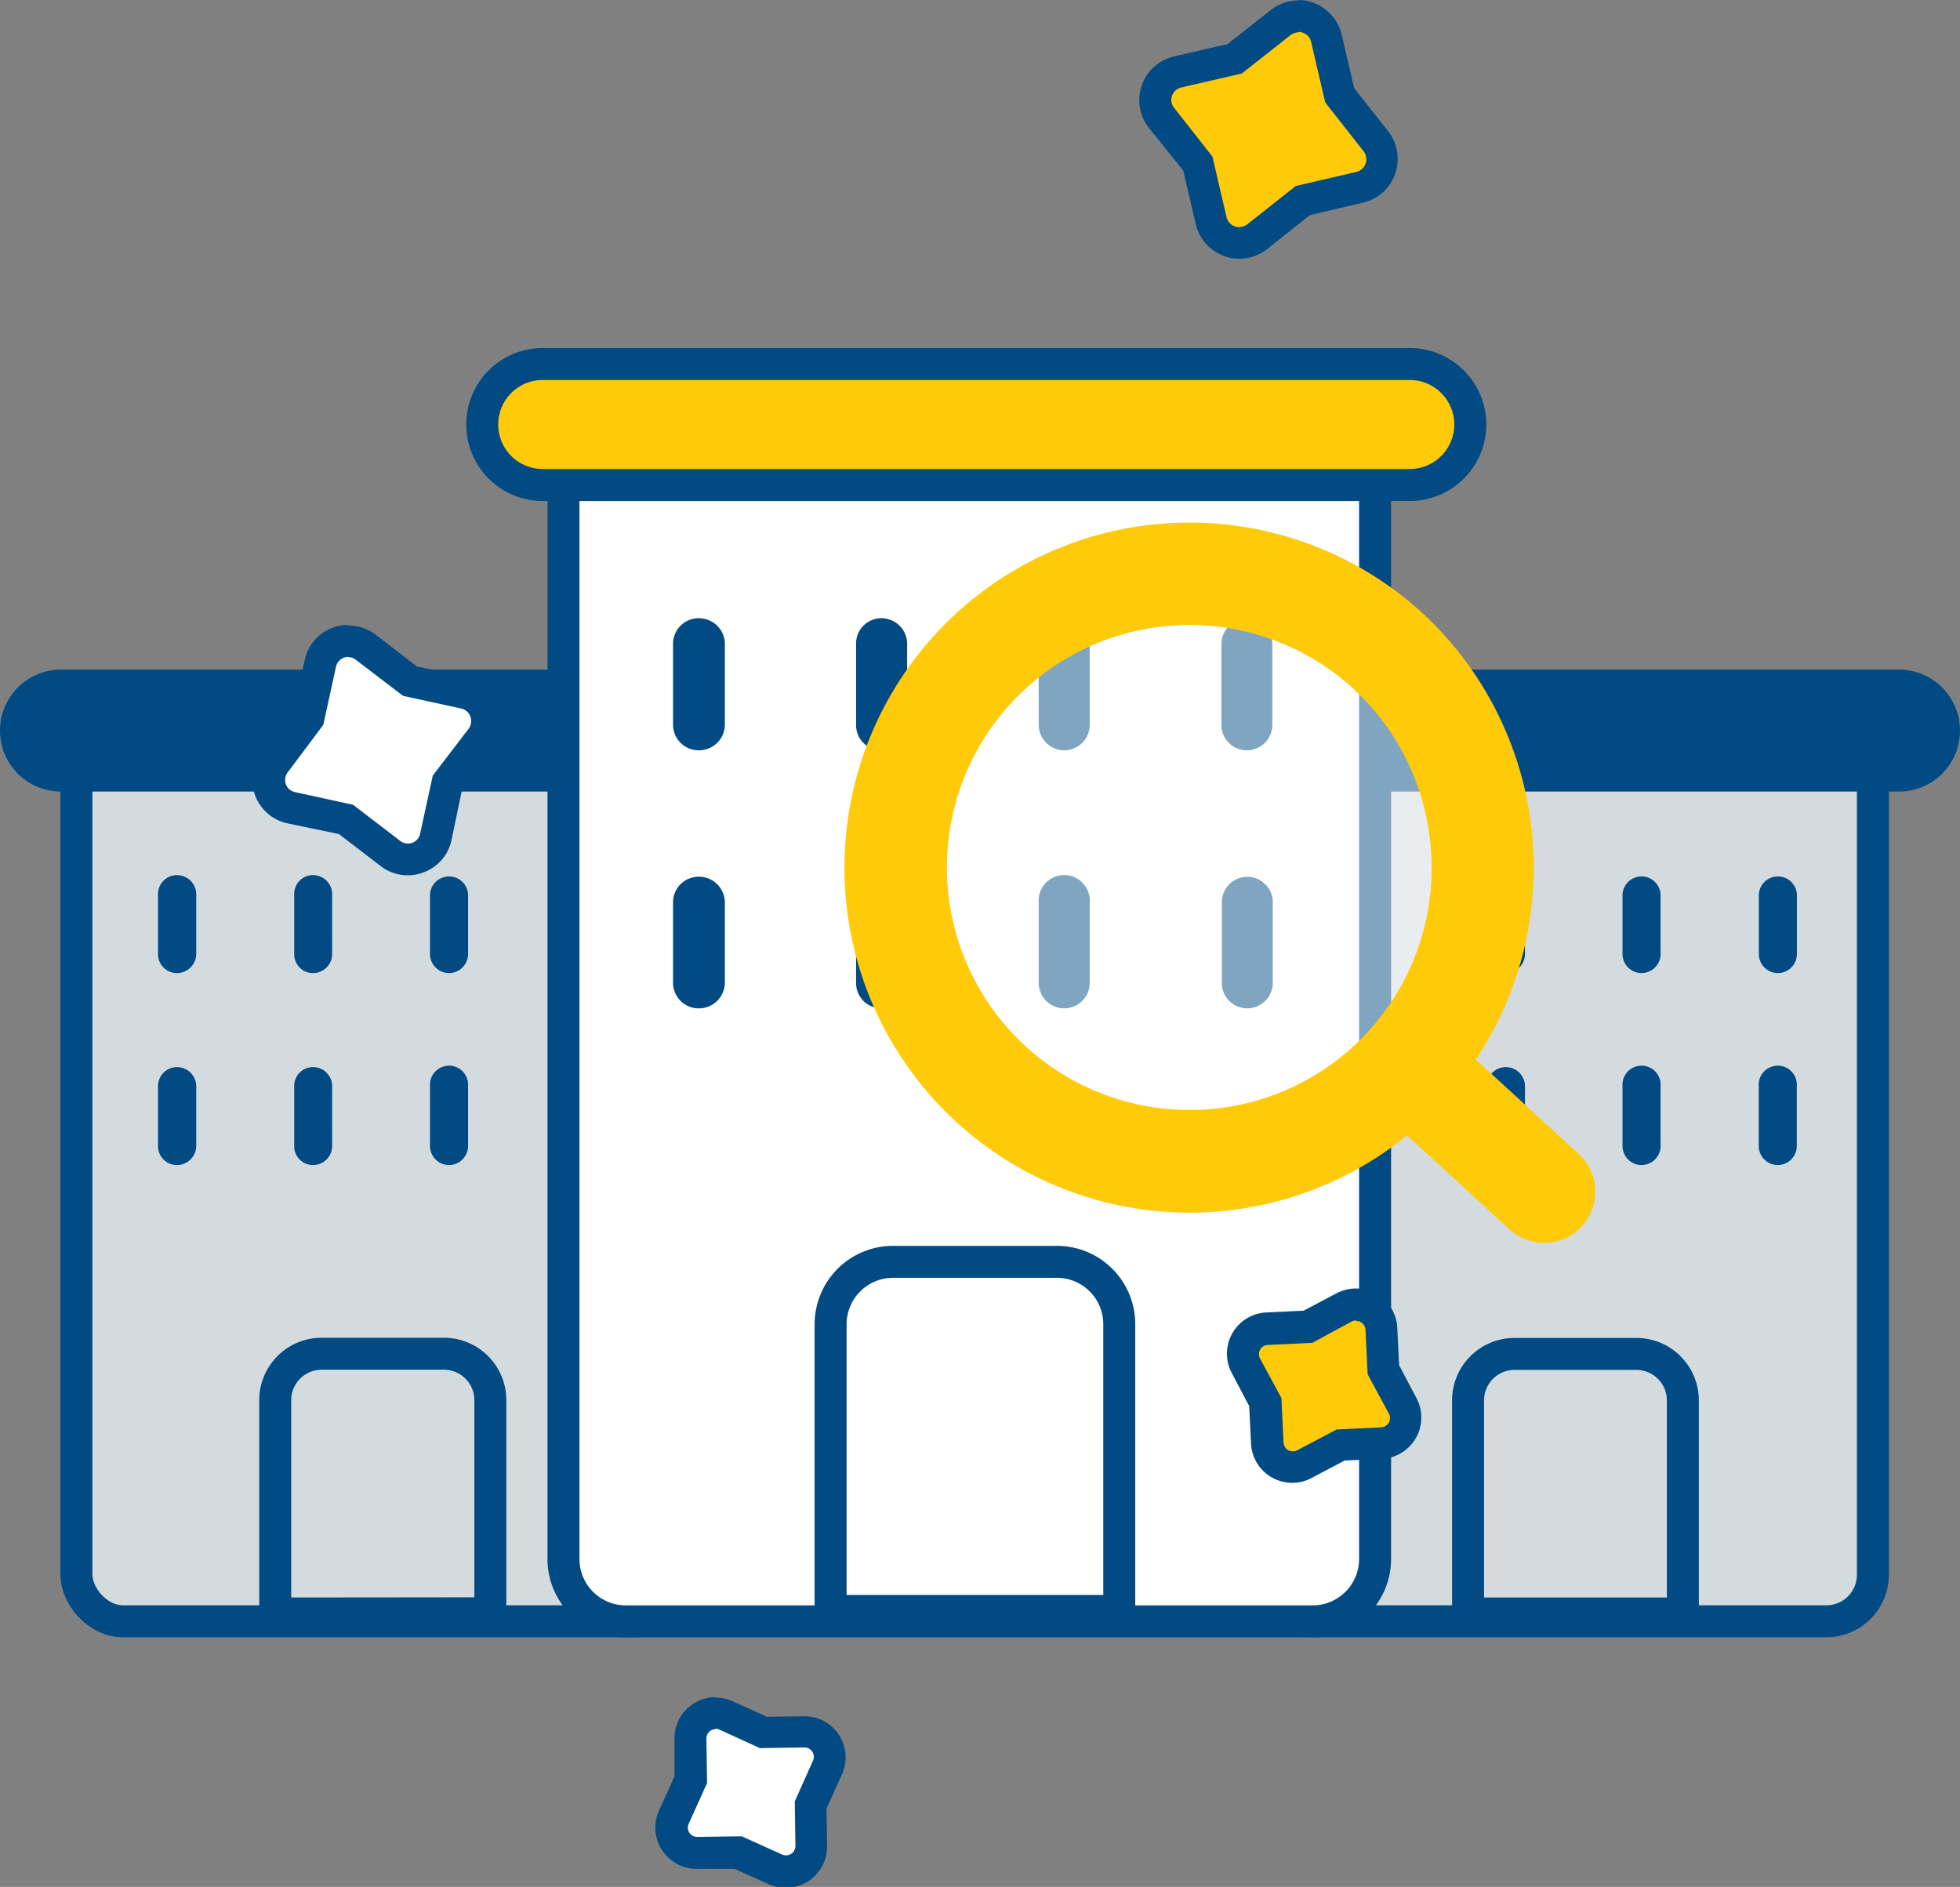 <?xml version="1.0" encoding="utf-8"?><svg xmlns="http://www.w3.org/2000/svg" viewBox="0 0 183.87 177.02">
  <rect x="0" y="0" width="183.87" height="177.02" fill="#808080" stroke="none"/>
  <defs>
    <style>
      .cls-1{fill:#d4dbdf}.cls-1,.cls-3,.cls-4{stroke:#014a83;stroke-miterlimit:10;stroke-width:3px}.cls-2,.cls-4{fill:#014a83}.cls-3{fill:none}.cls-8{fill:#fff}.cls-7{fill:#ffca09}
    </style>
  </defs>
  <g id="Layer_2" data-name="Layer 2">
    <g id="Layer_1-2" data-name="Layer 1">
      <rect class="cls-1" x="7.17" y="68.05" width="56.63" height="84.05" rx="4.36"/>
      <path class="cls-2" d="M16.6 91.29a1.78 1.78 0 01-1.78-1.78v-5.63a1.78 1.78 0 011.78-1.78 1.81 1.81 0 011.81 1.78v5.63a1.81 1.81 0 01-1.81 1.78zM54.87 91.29a1.78 1.78 0 01-1.77-1.78v-5.63a1.78 1.78 0 113.56 0v5.63a1.79 1.79 0 01-1.79 1.78zM29.36 91.29a1.76 1.76 0 01-1.76-1.78v-5.63a1.76 1.76 0 011.76-1.78 1.79 1.79 0 011.8 1.78v5.63a1.79 1.79 0 01-1.8 1.78zM42.13 91.29a1.79 1.79 0 01-1.79-1.78v-5.63a1.79 1.79 0 013.57 0v5.63a1.79 1.79 0 01-1.78 1.78zM16.6 109.3a1.78 1.78 0 01-1.78-1.78v-5.62a1.79 1.79 0 011.78-1.79 1.81 1.81 0 011.81 1.79v5.62a1.81 1.81 0 01-1.81 1.78zM54.87 109.3a1.78 1.78 0 01-1.77-1.78v-5.62a1.78 1.78 0 113.56 0v5.62a1.79 1.79 0 01-1.79 1.78zM29.36 109.3a1.76 1.76 0 01-1.76-1.78v-5.62a1.76 1.76 0 011.76-1.79 1.79 1.79 0 011.8 1.79v5.62a1.79 1.79 0 01-1.8 1.78zM42.13 109.3a1.79 1.79 0 01-1.79-1.78v-5.62a1.79 1.79 0 113.57 0v5.62a1.79 1.79 0 01-1.78 1.78z"/>
      <path class="cls-3" d="M25.82 151.37v-20a4.36 4.36 0 014.36-4.37h11.43a4.36 4.36 0 014.39 4.35v20z"/>
      <path class="cls-4" d="M70.48 68.54a4.23 4.23 0 01-4.23 4.22H5.72a4.22 4.22 0 01-4.22-4.22 4.22 4.22 0 014.22-4.22h60.53a4.23 4.23 0 014.23 4.22z"/>
      <rect class="cls-1" x="119.07" y="68.05" width="56.63" height="84.05" rx="4.36"/>
      <path class="cls-2" d="M128.5 91.29a1.78 1.78 0 01-1.78-1.78v-5.63a1.79 1.79 0 013.58 0v5.63a1.8 1.8 0 01-1.8 1.78zM166.77 91.29a1.79 1.79 0 01-1.77-1.78v-5.63a1.79 1.79 0 013.57 0v5.63a1.79 1.79 0 01-1.8 1.78zM141.26 91.29a1.77 1.77 0 01-1.77-1.78v-5.63a1.77 1.77 0 011.77-1.78 1.79 1.79 0 011.8 1.78v5.63a1.79 1.79 0 01-1.8 1.78zM154 91.29a1.79 1.79 0 01-1.79-1.78v-5.63a1.79 1.79 0 013.57 0v5.63a1.79 1.79 0 01-1.78 1.78zM128.5 109.3a1.78 1.78 0 01-1.78-1.78v-5.62a1.79 1.79 0 113.58 0v5.62a1.8 1.8 0 01-1.8 1.78zM166.77 109.3a1.79 1.79 0 01-1.78-1.78v-5.62a1.79 1.79 0 113.57 0v5.62a1.79 1.79 0 01-1.79 1.78zM141.26 109.3a1.77 1.77 0 01-1.77-1.78v-5.62a1.77 1.77 0 011.77-1.79 1.8 1.8 0 011.8 1.79v5.62a1.79 1.79 0 01-1.8 1.78zM154 109.3a1.79 1.79 0 01-1.79-1.78v-5.62a1.79 1.79 0 113.57 0v5.62a1.79 1.79 0 01-1.78 1.78z"/>
      <path class="cls-3" d="M137.72 151.37v-20a4.36 4.36 0 014.36-4.35h11.43a4.36 4.36 0 014.36 4.35v20z"/>
      <path class="cls-4" d="M182.37 68.54a4.22 4.22 0 01-4.22 4.22h-60.53a4.22 4.22 0 01-4.22-4.22 4.22 4.22 0 014.22-4.22h60.53a4.22 4.22 0 014.22 4.22z"/>
      <path d="M58.71 39.16h64.39A5.86 5.86 0 01129 45v101.25a5.86 5.86 0 01-5.86 5.86H58.71a5.85 5.85 0 01-5.85-5.85V45a5.85 5.85 0 015.85-5.84z" fill="#fff" stroke="#014a83" stroke-miterlimit="10" stroke-width="3"/>
      <path class="cls-2" d="M65.53 70.39A2.4 2.4 0 0163.14 68v-7.56A2.4 2.4 0 0165.53 58 2.43 2.43 0 0168 60.44V68a2.42 2.42 0 01-2.47 2.39zM117 70.39a2.39 2.39 0 01-2.42-2.39v-7.56a2.39 2.39 0 114.78 0V68a2.39 2.39 0 01-2.36 2.39zM82.67 70.39A2.36 2.36 0 0180.31 68v-7.56A2.37 2.37 0 0182.67 58a2.41 2.41 0 012.43 2.4V68a2.41 2.41 0 01-2.43 2.39zM99.84 70.39a2.4 2.4 0 01-2.4-2.39v-7.56a2.4 2.4 0 114.79 0V68a2.4 2.4 0 01-2.39 2.39zM65.53 94.6a2.4 2.4 0 01-2.39-2.39v-7.56a2.4 2.4 0 012.39-2.4 2.43 2.43 0 012.47 2.4v7.56a2.43 2.43 0 01-2.47 2.39zM117 94.6a2.39 2.39 0 01-2.38-2.39v-7.56a2.39 2.39 0 114.78 0v7.56a2.4 2.4 0 01-2.4 2.39zM82.67 94.6a2.37 2.37 0 01-2.36-2.39v-7.56a2.37 2.37 0 012.36-2.4 2.41 2.41 0 012.43 2.4v7.56a2.41 2.41 0 01-2.43 2.39zM99.84 94.6a2.4 2.4 0 01-2.4-2.39v-7.56a2.4 2.4 0 114.79 0v7.56a2.4 2.4 0 01-2.39 2.39z"/>
      <path class="cls-3" d="M77.92 151.13v-26.9a5.86 5.86 0 015.86-5.85h15.36a5.85 5.85 0 015.86 5.85v26.9z"/>
      <path d="M137.93 39.82a5.68 5.68 0 01-5.68 5.68H50.91a5.67 5.67 0 01-5.67-5.68h0a5.67 5.67 0 015.67-5.67h81.34a5.68 5.68 0 015.68 5.67z" fill="#ffca09" stroke="#014a83" stroke-miterlimit="10" stroke-width="3"/>
      <path class="cls-7" d="M116.23 22.81a2.75 2.75 0 01-.9-.16 2.7 2.7 0 01-1.74-1.95l-1.25-5.34L109 11a2.73 2.73 0 011.53-4.33l5.34-1.24 4.32-3.39a2.72 2.72 0 014.33 1.52L125.71 9l3.39 4.32a2.72 2.72 0 01-1.52 4.32l-5.35 1.24-4.32 3.39a2.69 2.69 0 01-1.68.59z"/>
      <path class="cls-2" d="M121.82 3a1.12 1.12 0 01.4.07 1.2 1.2 0 01.78.87l1.32 5.67 3.6 4.58a1.22 1.22 0 01-.68 1.94l-5.68 1.32-4.56 3.6a1.25 1.25 0 01-.76.26 1.4 1.4 0 01-.4-.07 1.22 1.22 0 01-.78-.88l-1.32-5.67-3.6-4.58a1.19 1.19 0 01-.2-1.11 1.23 1.23 0 01.87-.79l5.68-1.31 4.57-3.6a1.25 1.25 0 01.76-.26m0-3a4.23 4.23 0 00-2.6.9l-4.06 3.19-5 1.16a4.21 4.21 0 00-2.38 6.71l3.22 4 1.17 5a4.2 4.2 0 006.71 2.36l4-3.18 5-1.17a4.18 4.18 0 003-2.7 4.22 4.22 0 00-.66-4l-3.19-4.05-1.16-5A4.23 4.23 0 00121.82 0z"/>
      <path class="cls-7" d="M121.25 137.66a2.45 2.45 0 01-1.18-.31 2.33 2.33 0 01-1.19-1.95l-.19-3.84-1.79-3.4a2.36 2.36 0 010-2.29 2.4 2.4 0 011.95-1.19l3.84-.18 3.4-1.8a2.39 2.39 0 011.11-.27 2.28 2.28 0 011.17.31 2.36 2.36 0 011.2 1.94l.19 3.85 1.79 3.4a2.38 2.38 0 01-2 3.48l-3.84.18-3.41 1.8a2.33 2.33 0 01-1.1.27z"/>
      <path class="cls-2" d="M127.23 123.93a.81.81 0 01.43.11.87.87 0 01.44.72l.2 4.17 2 3.7a.88.88 0 01-.73 1.28l-4.18.2-3.7 1.95a.79.79 0 01-.4.1 1 1 0 01-.44-.11.89.89 0 01-.44-.72l-.2-4.17-2-3.7a.89.89 0 010-.84.87.87 0 01.72-.44l4.18-.2 3.69-2a.86.86 0 01.41-.1m0-3a3.93 3.93 0 00-1.81.44l-3.1 1.64-3.51.17a3.87 3.87 0 00-3.23 5.69l1.63 3.1.17 3.5a3.87 3.87 0 005.68 3.24l3.1-1.64 3.51-.16a3.88 3.88 0 003.24-5.68l-1.64-3.11-.17-3.51a3.87 3.87 0 00-1.95-3.18 3.93 3.93 0 00-1.92-.5z"/>
      <path class="cls-8" d="M73.74 175.52a2.35 2.35 0 01-1-.21l-3.51-1.58-3.84.06a2.39 2.39 0 01-2-1.08 2.36 2.36 0 01-.18-2.27l1.58-3.51v-3.84a2.37 2.37 0 011.07-2 2.33 2.33 0 011.3-.39 2.37 2.37 0 011 .21l3.5 1.58 3.85-.05a2.38 2.38 0 012.2 3.35l-1.59 3.5.06 3.85a2.37 2.37 0 01-2.38 2.4z"/>
      <path class="cls-2" d="M67.12 162.18a.73.73 0 01.36.08l3.81 1.74 4.18-.06a.85.85 0 01.73.39.87.87 0 01.07.84L74.56 169l.06 4.18a.88.88 0 01-.4.74.82.82 0 01-.48.14.92.92 0 01-.36-.07l-3.8-1.72-4.18.06a.87.87 0 01-.79-1.24l1.72-3.81-.06-4.18a.89.89 0 01.39-.74 1 1 0 01.48-.14m0-3a3.87 3.87 0 00-3.87 3.92v3.52l-1.45 3.2a3.88 3.88 0 003.53 5.47h3.57l3.2 1.44a3.79 3.79 0 001.59.34 3.87 3.87 0 003.88-3.92l-.05-3.52 1.44-3.2a3.86 3.86 0 00-3.53-5.46l-3.51.05-3.2-1.45a3.83 3.83 0 00-1.6-.34z"/>
      <path class="cls-8" d="M38.22 80.64a2.71 2.71 0 01-1.62-.55l-4.17-3.19-5.13-1.12a2.68 2.68 0 01-1.94-1.69 2.64 2.64 0 01.39-2.54l3.19-4.17 1.12-5.13a2.66 2.66 0 014.22-1.55l4.18 3.19L43.59 65a2.67 2.67 0 011.55 4.22L42 73.41l-1.12 5.13a2.66 2.66 0 01-1.69 1.93 2.59 2.59 0 01-.92.17z"/>
      <path class="cls-2" d="M32.66 61.65a1.13 1.13 0 01.71.24l4.44 3.39 5.46 1.19a1.18 1.18 0 01.85.74 1.2 1.2 0 01-.12 1.11l-3.4 4.44-1.19 5.46a1.16 1.16 0 01-.73.85 1.47 1.47 0 01-.41.07 1.17 1.17 0 01-.71-.24l-4.44-3.4-5.45-1.19a1.16 1.16 0 01-.85-.73 1.18 1.18 0 01.17-1.12L30.33 68l1.19-5.45a1.18 1.18 0 01.74-.85 1.12 1.12 0 01.4-.07m0-3a4.15 4.15 0 00-4.07 3.28l-1.05 4.8-3 3.91A4.17 4.17 0 0027 77.25l4.8 1 3.91 3a4.14 4.14 0 004 .6 4.14 4.14 0 002.64-3l1-4.81 3-3.91a4.17 4.17 0 00-2.42-6.6l-4.81-1-3.9-3a4.24 4.24 0 00-2.54-.85z"/>
      <path d="M138.16 81.09a26 26 0 11-26-26 26 26 0 0126 26z" opacity=".5" fill="#fff"/>
      <path class="cls-7" d="M148.07 108.23l-9.62-8.83a32.53 32.53 0 00-5.08-41.95 32.37 32.37 0 10-1.37 49.07l9.61 8.82a4.77 4.77 0 006.79-.31 4.81 4.81 0 00-.32-6.8zm-13.8-27.89a22.66 22.66 0 01-22.57 23.79 22.75 22.75 0 1115.2-39.57 22.71 22.71 0 017.37 15.78z"/>
    </g>
  </g>
</svg>
